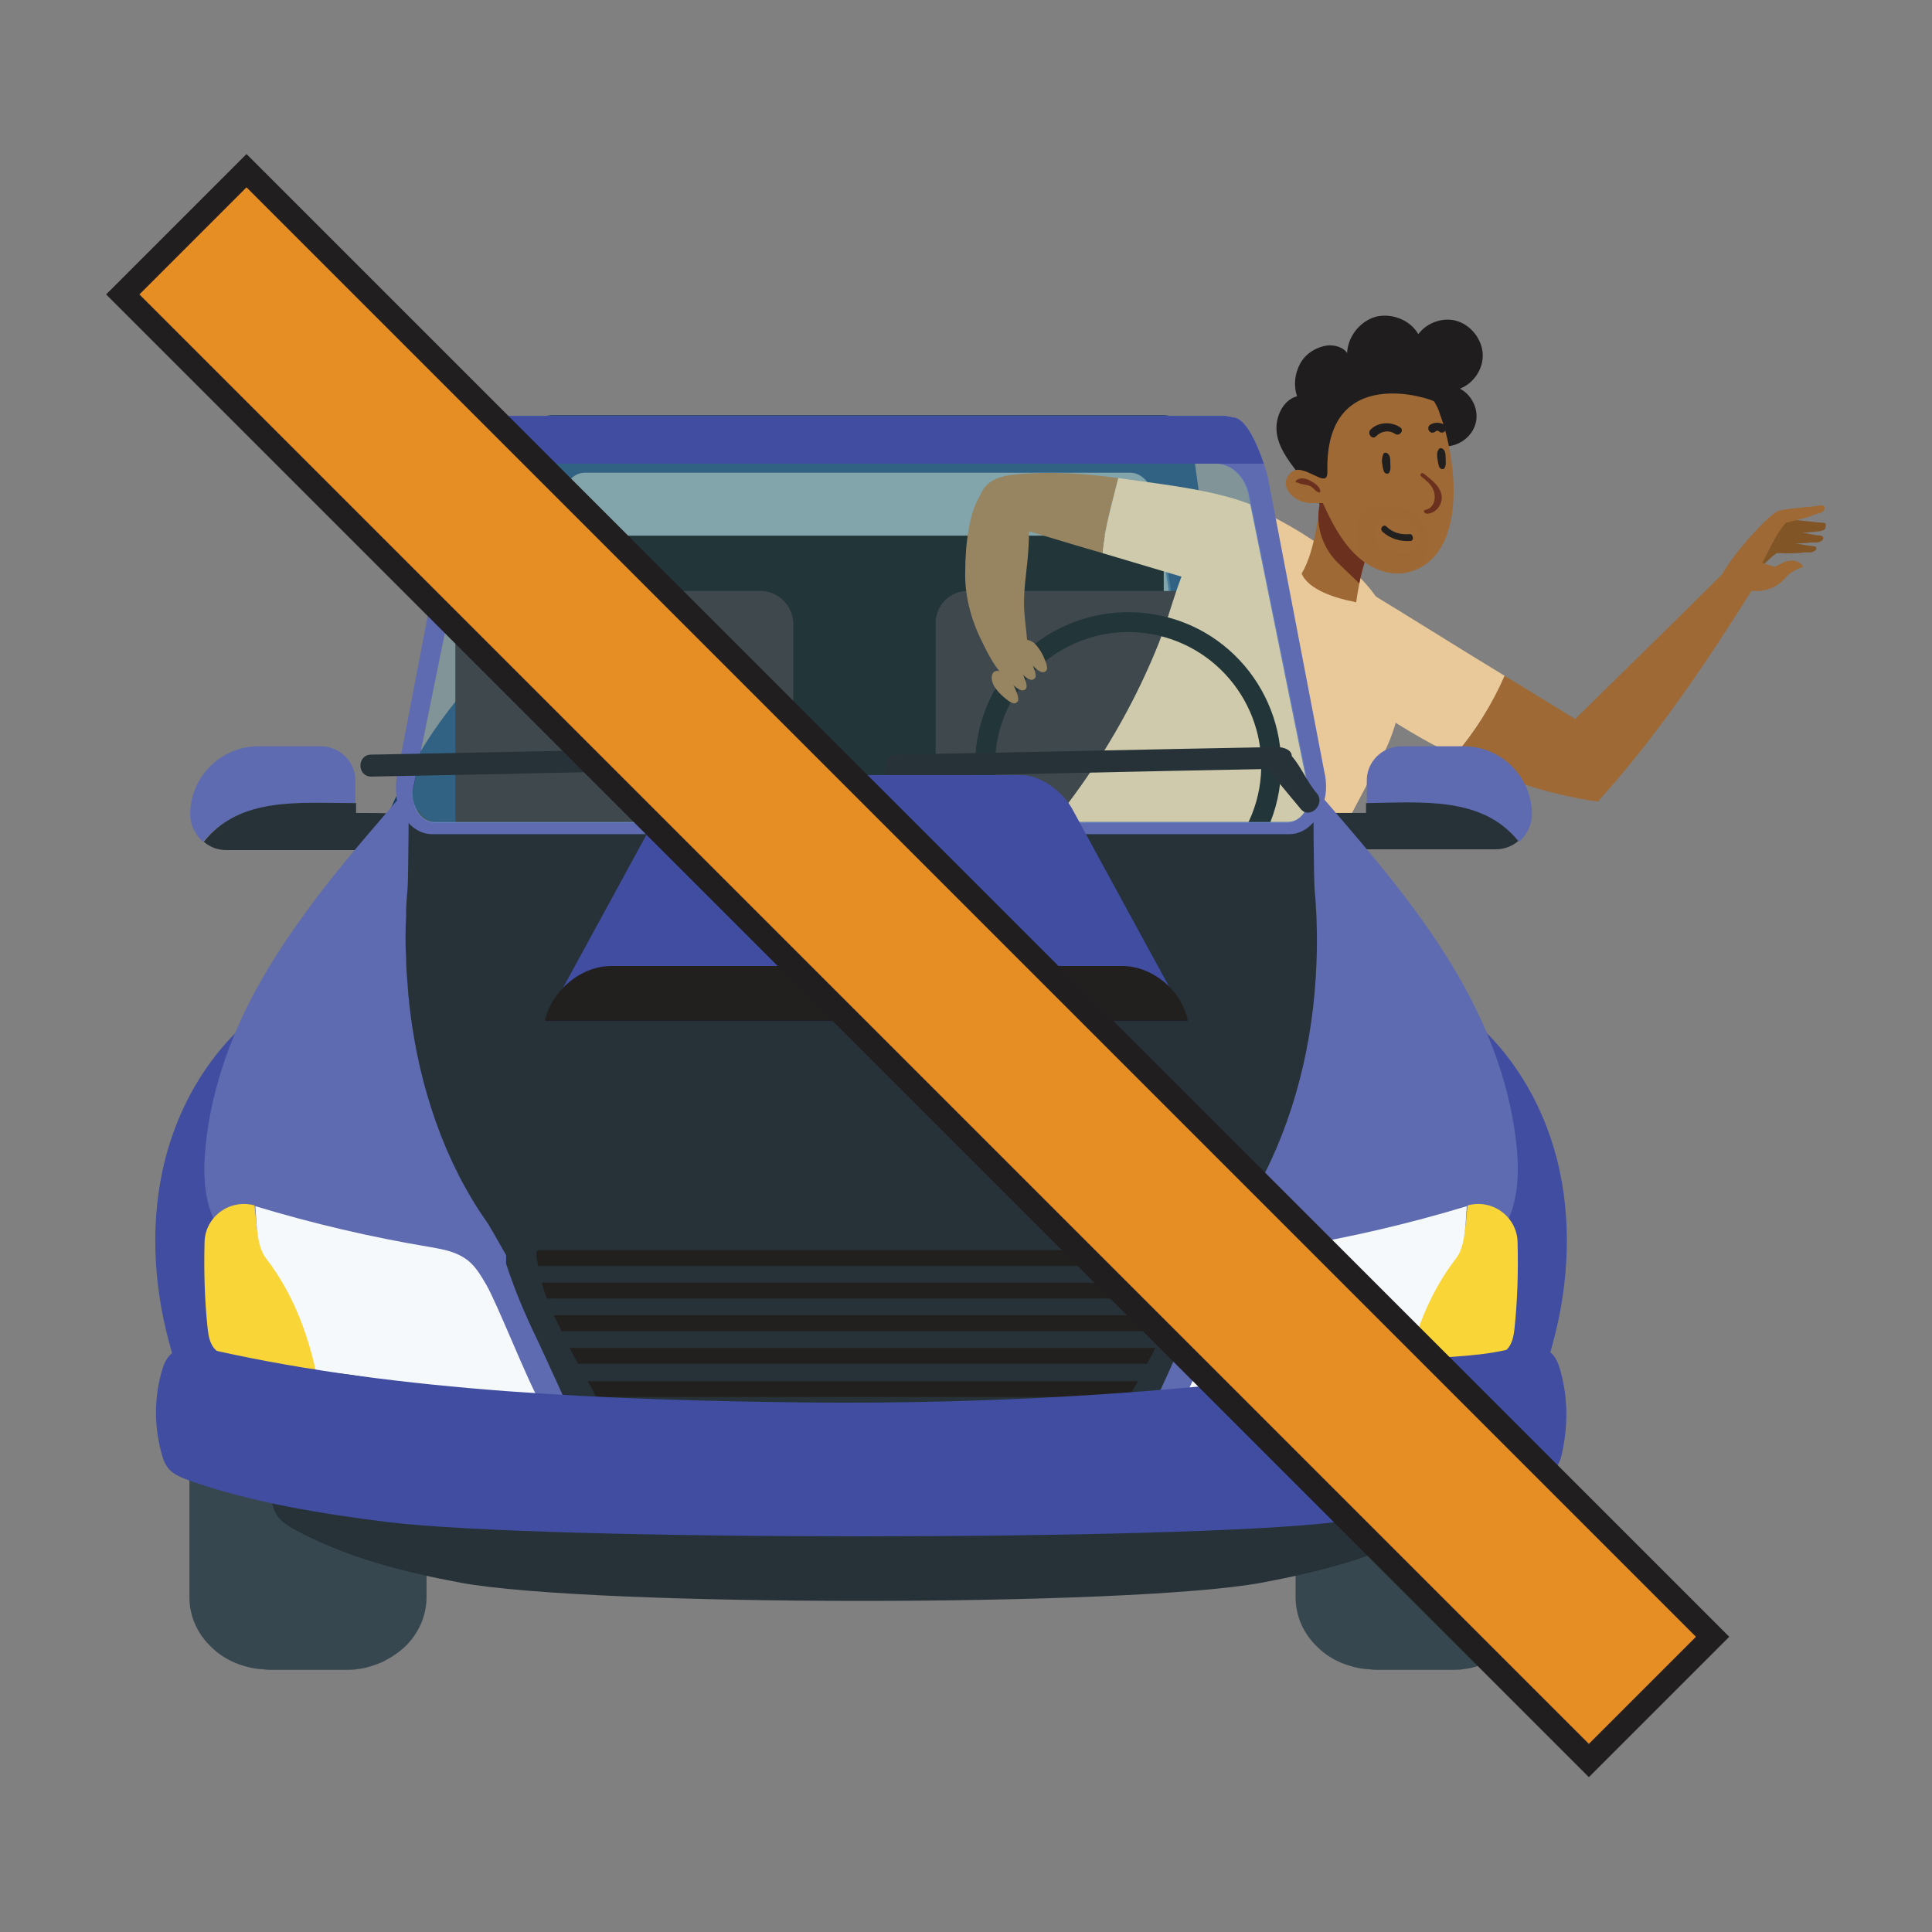 <?xml version="1.0" encoding="utf-8"?>
<!-- Generator: Adobe Illustrator 22.0.1, SVG Export Plug-In . SVG Version: 6.00 Build 0)  -->
<svg version="1.1" id="Layer_1" xmlns="http://www.w3.org/2000/svg" xmlns:xlink="http://www.w3.org/1999/xlink" x="0px" y="0px"
	 viewBox="0 0 255 255" style="enable-background:new 0 0 255 255;" xml:space="preserve">
<rect x="0" y="0" width="255" height="255" fill="#808080" stroke="none"/>
<style type="text/css">
	.st0{fill:#163C63;}
	.st1{opacity:0.26;fill:#86D2DF;enable-background:new    ;}
	.st2{fill:#27191A;}
	.st3{fill:#E9C899;}
	.st4{fill:#201D1E;}
	.st5{fill:#9E6934;}
	.st6{fill:#6C301E;}
	.st7{opacity:0.35;fill:#9E6934;enable-background:new    ;}
	.st8{fill:#21201F;}
	.st9{fill:#825527;}
	.st10{fill:#37474F;}
	.st11{fill:#404DA0;}
	.st12{fill:#263238;}
	.st13{fill:#5E6BB1;}
	.st14{fill:#FAD537;}
	.st15{fill:#F6F9FB;}
	.st16{fill:#E68D24;stroke:#211E1F;stroke-width:3.106;stroke-miterlimit:10;}
</style>
<g id="Layer_1_1_">
	<g>
		<g>
			<g>
				<g>
					<g>
						<g>
							<g>
								<path class="st0" d="M73.8,86.3c-2.2-2.4-5.5-2.1-7.8,0c-6.6,6.1-11.9,13.9-15.3,22.5c-1.2,2.9-0.7,6.3,2.1,8.1
									c2.4,1.4,6.3,0.7,7.5-2.2c3.1-7.8,7.5-14.4,13.5-20C76.1,92.6,75.8,88.4,73.8,86.3z"/>
								<path class="st0" d="M152.4,86.3c2.2-2.4,5.5-2.1,7.8,0c6.6,6.1,11.9,13.9,15.3,22.5c1.2,2.9,0.7,6.3-2.1,8.1
									c-2.4,1.4-6.3,0.7-7.5-2.2c-3.1-7.8-7.5-14.4-13.5-20C150.1,92.6,150.4,88.4,152.4,86.3z"/>
								<g>
									<path class="st0" d="M164.3,108.6l-6.8-49c-0.5-2.9-2.1-4.8-3.8-4.8H72.8c-1.7,0-3.2,1.9-3.8,4.8l-6.8,49
										c-0.6,2.9,0.7,6,2.4,6l26-2.4l9.3-0.9c8.8-0.8,17.7-0.8,26.6,0l35.4,3.3C163.6,114.6,164.8,111.5,164.3,108.6z M69.7,93.6
										l4.1-27.3c0.5-2.3,1.8-3.9,3.3-3.9h72.1c1.5,0,2.9,1.6,3.3,3.9l4.1,27.3C156.6,93.6,69.7,93.6,69.7,93.6z"/>
									<path class="st1" d="M149.3,62.4H77.2c-1.5,0-2.9,1.6-3.3,3.9l-4.1,27.3h87.1l-4.1-27.3C152.2,64,150.8,62.4,149.3,62.4z"
										/>
								</g>
								<g>
									<path d="M148.8,70.7h-70c-2.6,0-4.7,2.1-4.7,4.7v32.1c0,2.6,2.1,4.7,4.7,4.7h70.1c2.6,0,4.7-2.1,4.7-4.7V75.3
										C153.5,72.7,151.4,70.7,148.8,70.7z"/>
									<path class="st2" d="M163.9,78h-36.2c-2.3,0-4.2,1.9-4.2,4.2V111c0,2.3,1.9,4.2,4.2,4.2h36.2c2.3,0,4.2-1.9,4.2-4.2V82.2
										C168,79.9,166.2,78,163.9,78z"/>
									<path class="st2" d="M100.4,78H64.3c-2.3,0-4.2,1.9-4.2,4.2V111c0,2.3,1.9,4.2,4.2,4.2h36.2c2.3,0,4.2-1.9,4.2-4.2V82.2
										C104.6,79.9,102.7,78,100.4,78z"/>
								</g>
							</g>
							<g>
								<g>
									<path class="st3" d="M178.5,75.3c-3.3-2.9-7.1-5.4-11.1-7.4c-1.5-0.7-3.3-0.8-4.9,0c-6.2,2.9-7.2,11.1-9.6,17.1
										c-4.7,11.7-12,22.6-21.4,31.8c-1.5,1.5-1.6,3.6-0.3,5c6,6.4,13,11.9,21.3,15.6c1.9,0.9,3.9,1.6,6,1.8
										c1.8,0.1,3.6-0.9,4.4-2.5c6.5-12.3,12.8-24.2,19.3-36.5c0,0,0-0.1,0.1-0.1C187,91.4,185.5,81.4,178.5,75.3z"/>
									<g>
										<path class="st4" d="M190.3,58.9c1.9,0.2,3.8-1,4.4-2.8s-0.3-3.9-2-4.8c1.8-0.7,3.1-2.6,3-4.6c-0.1-1.9-1.5-3.7-3.3-4.3
											s-4,0.1-5.2,1.7c-1.1-1.9-3.5-2.8-5.6-2.3c-2.1,0.6-3.7,2.6-3.8,4.8c-0.5-0.8-1.7-1.1-2.6-1c-1.5,0.2-2.9,1.1-3.6,2.4
											s-0.9,2.9-0.4,4.3c-1.9,0.5-2.9,2.8-2.7,4.7c0.2,2,1.5,3.7,2.7,5.3c1.3,1.6,2.6,3.1,3.3,5L190.3,58.9z"/>
										<g>
											<path class="st5" d="M178.6,79.4c0.1,0,0.3,0.1,0.4,0.1c0.4-2.9,1.2-6.6,2.5-8.6l-7-7.3c-0.3,3.1-0.8,9-2.7,12.1
												C172.7,77.9,176.5,79,178.6,79.4z"/>
											<path class="st6" d="M174.1,67c0.2-1.3,0.4-2.6,0.5-3.3l6.9,7.1c-0.9,1.5-1.6,3.9-2.1,6.2c-1-1-2-1.9-3-2.9
												C174.6,72.2,173.7,69.6,174.1,67z"/>
										</g>
										<g>
											<g>
												<path class="st5" d="M190.1,54.8c2.1,5.6,3.8,18.5-4.1,20.7c-2.6,0.7-5.3-0.5-7.2-2.4s-3.1-4.3-4.2-6.7
													c-1,0-2.1,0.1-3-0.3s-1.7-1.1-1.9-2.1c-0.1-1,0.7-2,1.7-2c1.9,0.2,3.8,2.3,3.8,0.3c-0.4-14.6,13.9-9.6,14.1-9.3
													C189.6,53.5,189.9,54.1,190.1,54.8z"/>
												<path class="st7" d="M187.6,68.4c-1.3-1.6-4.5-1.8-6.4-1.5c-2.8,0.6-2,3.7-1.8,5.9c0,0.2,0,0.4,0,0.5l0,0
													c1.7,1.6,4.1,2.7,6.3,2.1c0.9-0.2,1.7-0.4,2.3-1C188.7,72.4,188.7,69.8,187.6,68.4z M187.3,71.4
													c-0.3,1.1-1.6,1.8-2.6,1.5c-0.5-0.2-1.1-0.2-1.7-0.4c-1.2-0.2-1.7-1.6-1.5-2.6c0.1-0.5,0.5-1,1-1.3s1.1-0.3,1.6-0.2
													c0.6,0.1,1.1,0.2,1.7,0.4C187,69.1,187.6,70.2,187.3,71.4z"/>
												<path class="st6" d="M171.1,63.4c0.6-0.5,1.5-0.2,2.1,0.2c0.4,0.2,1.3,0.9,1,1.4l0,0c-0.5,0-0.8-0.6-1.2-0.8
													c-0.6-0.3-1.2-0.2-1.7-0.5C171,63.7,170.9,63.5,171.1,63.4z"/>
												<path class="st8" d="M189.9,59.3c0.1-0.2,0.4-0.2,0.6,0c0.3,0.3,0.3,0.7,0.3,1.1c0,0.4,0.1,0.9-0.1,1.3
													c-0.1,0.3-0.5,0.3-0.7,0c-0.2-0.4-0.2-0.8-0.3-1.3C189.7,60.1,189.6,59.7,189.9,59.3z"/>
												<path class="st8" d="M182.6,59.9c0.1-0.2,0.4-0.2,0.6,0c0.3,0.3,0.3,0.7,0.3,1.1c0,0.4,0.1,0.9-0.1,1.3
													c-0.1,0.3-0.5,0.3-0.7,0c-0.2-0.4-0.2-0.8-0.3-1.3C182.4,60.7,182.4,60.3,182.6,59.9z"/>
											</g>
											<path class="st4" d="M184.8,56.4c-1.2-0.8-2.9-0.7-3.9,0.3c-0.5,0.5,0.2,1.4,0.7,0.9c0.7-0.7,1.7-0.9,2.6-0.3
												C184.7,57.6,185.4,56.8,184.8,56.4z"/>
											<path class="st4" d="M190.7,56.1c-0.6-0.4-1.4-0.4-2,0c-0.5,0.5,0.1,1.3,0.7,0.9c0.2-0.2,0.4-0.2,0.6,0
												C190.6,57.4,191.2,56.5,190.7,56.1z"/>
											<path class="st8" d="M186,70.5c-1.1,0.1-2.2-0.2-3-1c-0.4-0.4-1,0.3-0.5,0.7c1,0.9,2.3,1.3,3.7,1.2
												C186.7,71.3,186.5,70.4,186,70.5z"/>
											<path class="st6" d="M187.9,62.5c-0.3-0.2-0.6,0.2-0.3,0.4c0.6,0.5,1.3,1,1.6,1.8c0.4,1,0.1,2.4-1.1,2.6
												c-0.4,0.1,0,0.6,0.4,0.5c1.1-0.2,1.8-1.1,1.8-2.2C190.2,64.2,188.9,63.3,187.9,62.5z"/>
										</g>
									</g>
								</g>
								<g>
									<g>
										<path class="st9" d="M240.7,69c-1.9-0.1-3.8-0.5-5.6-0.4c-0.5,0-1.6,0.7-2.9,1.6l1.7,2c0.6-0.7,1.2-1.3,1.8-1.8
											c0.8,0,1.7-0.1,2.5-0.1c0.4,0,0.8-0.1,1.2-0.1c0.5-0.1,1.1,0,1.5-0.4C241,69.5,241.1,69,240.7,69z"/>
										<path class="st9" d="M240.3,70.7c-1.9-0.2-3.7-0.8-5.6-0.8c-0.5,0-1.6,0.5-3,1.4l1.5,2.1c0.6-0.6,1.3-1.2,2-1.7
											c0.8,0,1.7,0.1,2.5,0c0.4,0,0.8,0,1.2-0.1c0.5,0,1.1,0.1,1.5-0.2C240.7,71.2,240.8,70.8,240.3,70.7z"/>
										<path class="st9" d="M239.4,72.1c-1.8-0.2-3.6-0.7-5.4-0.7c-0.5,0-1.6,0.5-2.9,1.3l1.5,2c0.6-0.6,1.2-1.2,1.9-1.7
											c0.8,0,1.6,0.1,2.4,0c0.4,0,0.8,0,1.2-0.1c0.4,0,1.1,0.1,1.4-0.2C239.8,72.6,239.9,72.1,239.4,72.1z"/>
									</g>
									<path class="st3" d="M180.4,78v14.9c3.7,2.5,7.5,4.9,11.6,6.8c2.7-3.1,5-6.7,6.6-10.5C192.5,85.5,186.5,81.7,180.4,78z"/>
									<path class="st5" d="M231.6,77.3c-1.5-1.5-1.6-1.2-3.1-2.7c-6.8,6.8-13.8,13.6-20.6,20.3c-3.1-1.9-6.2-3.8-9.3-5.7
										c-1.7,3.8-3.9,7.4-6.6,10.5c6,3,12.3,5.2,18.9,6.1C218.9,96.9,225.2,87.5,231.6,77.3z"/>
									<path class="st5" d="M230.4,77.8c1.9,0.6,4.1-0.1,5.3-1.6c0.6-0.7,1.5-1.1,2.3-1.4c-0.3-0.6-1.1-0.9-1.8-0.8
										s-1.3,0.5-1.9,0.8c-0.5-0.1-1.1-0.3-1.7-0.5c0.9-1.7,1.8-3.8,3.1-5.3c0.8-0.2,1.6-0.4,2.4-0.6c0.4-0.1,0.8-0.2,1.2-0.4
										c0.4-0.2,1.1-0.2,1.4-0.6c0.2-0.3,0.2-0.7-0.3-0.7c-1.9,0.3-3.8,0.3-5.6,0.7c-1.1,0.3-5.5,5-7.4,8.2L230.4,77.8z"/>
								</g>
								<g>
									<path class="st5" d="M129.1,83.6c-1-2.3-1.8-5.1-1.7-8.3c0-3.2,0.5-7.9,2.1-10.1c1.6-2.2,4.4-1.5,5.5,0.7
										c0.9,1.7,0.9,4.5,0.7,7.1s-0.7,5.3-0.5,7.8c0.1,1.4,0.3,2.7,0.4,4.1c0,1.4-0.2,3.1-0.9,4.2
										C132.8,91.9,129.9,85.3,129.1,83.6z"/>
									<g>
										<g>
											<path d="M145.4,120.9c-11-1.9-18.3-12.4-16.4-23.4c1.9-11,12.4-18.3,23.4-16.4s18.3,12.4,16.4,23.4
												C166.9,115.5,156.4,122.8,145.4,120.9z M152,83.7c-9.5-1.7-18.7,4.7-20.4,14.2s4.7,18.7,14.2,20.4
												c9.5,1.7,18.7-4.7,20.4-14.2C167.9,94.5,161.5,85.4,152,83.7z"/>
										</g>
										<g>
											<path class="st5" d="M133.1,92.5c0.3,0.2,0.8,0.5,1.1,0.2c0.3-0.2,0.2-0.6,0.1-1c-0.3-0.9-0.7-1.7-1.3-2.4
												c-0.7-0.9-2.2-1.2-2.1,0.3C131,90.8,132.3,91.9,133.1,92.5z"/>
											<path class="st5" d="M134.2,90.8c0.3,0.2,0.8,0.5,1.1,0.2c0.3-0.2,0.2-0.6,0.1-1c-0.3-0.9-0.7-1.7-1.3-2.4
												c-0.7-0.9-2.2-1.2-2.1,0.3C132.1,89,133.3,90.1,134.2,90.8z"/>
											<path class="st5" d="M135.4,89.4c0.3,0.2,0.8,0.5,1.1,0.2c0.3-0.2,0.2-0.6,0.1-1c-0.3-0.9-0.7-1.7-1.3-2.4
												c-0.7-0.9-2.2-1.2-2.1,0.3C133.3,87.6,134.6,88.7,135.4,89.4z"/>
											<path class="st5" d="M136.9,88.4c0.3,0.2,0.8,0.5,1.1,0.2c0.3-0.2,0.2-0.6,0.1-1c-0.3-0.9-0.7-1.7-1.3-2.4
												c-0.7-0.9-2.2-1.2-2.1,0.3C134.8,86.6,136.1,87.7,136.9,88.4z"/>
										</g>
									</g>
									<path class="st5" d="M134.3,62.6c-1.2,0.1-2.4,0.3-3.4,0.9c-1,0.6-1.8,1.8-1.6,3c0.1,0.8,0.7,1.5,1.4,1.9s1.5,0.7,2.3,0.9
										c4.2,1.2,8.3,2.5,12.5,3.7c0.3-3.4,1.3-6.7,2.1-9.9C143.2,62.5,138.7,62.2,134.3,62.6z"/>
									<path class="st3" d="M168.3,68.3c-4.5-3.3-13.7-4.2-20.7-5.2c-0.8,3.3-1.8,6.6-2.1,9.9c4.7,1.4,9.4,2.8,14.1,4.2
										L168.3,68.3z"/>
								</g>
							</g>
							<g>
								<g>
									<g>
										<g>
											<g>
												<path class="st10" d="M53.7,169.3c-0.9-0.9-2-1.7-3.2-2.2c-1-0.5-2.1-0.8-3.2-0.9c-0.5-0.1-1-0.1-1.5-0.1H44h-3.2h-3.2
													h-2c-0.4,0-0.9,0-1.3,0.1c-1.1,0.1-2.2,0.4-3.2,0.8c-1.2,0.5-2.3,1.2-3.2,2.1c-1.8,1.7-2.9,4.1-2.9,6.6v35.1
													c0,2.6,1.1,4.9,2.9,6.6c0.9,0.9,2,1.6,3.2,2.1c1,0.4,2.1,0.7,3.2,0.8c0.4,0,0.8,0.1,1.3,0.1h2h3.2H44h1.7
													c0.5,0,1,0,1.5-0.1c1.1-0.1,2.2-0.5,3.2-0.9c1.2-0.6,2.3-1.3,3.2-2.2c1.7-1.7,2.7-4,2.7-6.4v-35.1
													C56.4,173.3,55.4,171,53.7,169.3z"/>
												<path class="st10" d="M199.6,169.3c-0.9-0.9-2-1.7-3.2-2.2c-1-0.5-2.1-0.8-3.2-0.9c-0.5-0.1-1-0.1-1.5-0.1H190h-3.2
													h-3.2h-2c-0.4,0-0.9,0-1.3,0.1c-1.1,0.1-2.2,0.4-3.2,0.8c-1.2,0.5-2.3,1.2-3.2,2.1c-1.8,1.7-2.9,4.1-2.9,6.6v35.1
													c0,2.6,1.1,4.9,2.9,6.6c0.9,0.9,2,1.6,3.2,2.1c1,0.4,2.1,0.7,3.2,0.8c0.4,0,0.8,0.1,1.3,0.1h2h3.2h3.2h1.7
													c0.5,0,1,0,1.5-0.1c1.1-0.1,2.2-0.5,3.2-0.9c1.2-0.6,2.3-1.3,3.2-2.2c1.7-1.7,2.7-4,2.7-6.4v-35.1
													C202.3,173.3,201.3,171,199.6,169.3z"/>
											</g>
											<g>
												<path class="st11" d="M31.2,184.6c0.6-0.5,0.6-1.4,0.5-2.2c-0.9-16.5,0.2-33.1,3.3-49.4c-6.7,4.8-11.2,12.2-13.2,20
													c-2,7.9-1.6,16.3,0.5,24.1c0.5,2,1.2,4,2.4,5.5c1.3,1.6,3.4,2.7,5.4,2.3C30.4,185,30.9,184.8,31.2,184.6z"/>
												<path class="st11" d="M196.1,184.6c-0.6-0.5-0.6-1.4-0.5-2.2c0.9-16.5-0.2-33.1-3.3-49.4c6.7,4.8,11.2,12.2,13.2,20
													c2,7.9,1.6,16.3-0.5,24.1c-0.5,2-1.2,4-2.4,5.5c-1.3,1.6-3.4,2.7-5.4,2.3C196.8,185,196.4,184.8,196.1,184.6z"/>
											</g>
											<path class="st12" d="M135.6,187.5c-9.5,0.8-19.1,1.1-28.6,0.9c-7-0.1-14.2-0.4-21.5-0.9H35.1c-0.2,3.3,0,6.7,0.6,10
												c0.2,1,0.4,1.9,1,2.7s1.5,1.3,2.4,1.8c6.7,3.6,14.2,5.5,21.7,6.9c17.4,3.2,88.4,3.2,105.7,0c7.5-1.4,15-3.3,21.7-6.9
												c0.9-0.5,1.8-1,2.4-1.8c0.6-0.8,0.8-1.8,1-2.7c0.6-3.3,0.8-6.7,0.6-10H135.6z"/>
											<g>
												<g>
													<path class="st13" d="M42.3,98.5h-8.2c-4.9,0-9,4-9,9l0,0c0,1.4,0.7,2.7,1.7,3.6c4.9-5.9,12.7-5.1,20.1-5.1v-2.8
														C47,100.6,44.9,98.5,42.3,98.5z"/>
													<path class="st12" d="M47,107.3V106c-7.5,0-15.3-0.9-20.1,5.1c0.8,0.7,1.8,1.1,3,1.1h5.5h7h5.5c2.6,0,4.6-1.6,4.6-3.6
														v-1.2C50.7,107.3,48.8,107.3,47,107.3z"/>
												</g>
												<g>
													<path class="st13" d="M185,98.5h8.2c4.9,0,9,4,9,9l0,0c0,1.4-0.7,2.7-1.7,3.6c-4.9-5.9-12.7-5.1-20.1-5.1v-2.8
														C180.3,100.6,182.4,98.5,185,98.5z"/>
													<path class="st12" d="M180.3,106v1.3c-1.8,0-3.7,0-5.5,0v1.2c0,2,2.1,3.6,4.6,3.6h5.5h7h5.5c1.1,0,2.2-0.4,3-1.1
														C195.6,105.1,187.8,105.9,180.3,106z"/>
												</g>
											</g>
											<path class="st12" d="M168.7,164.8c-2,3.8-4.4,7.5-7.1,10.9c-0.9,1.1-1.8,2.3-2.8,3.3l0,0c-1,1-2,2-3,2.8
												c-0.9,0.7-1.8,1.4-2.7,2c-0.3,0.2-0.5,0.3-0.8,0.5c-0.7,0.4-1.4,0.7-2.1,1l0,0c-2.5,1.1-5.2,1.7-7.9,2.2l0,0
												c-1.4,0.2-2.7,0.4-4.1,0.5c-2,0.2-3.9,0.3-5.9,0.3l0,0c-6.2,0.1-12.3-0.5-18.5-1.4c-8.2,1.1-16.1,1.9-24.4,1
												c-4.1-0.4-8.3-1.1-12-2.7l0,0l0,0c-0.7-0.3-1.4-0.7-2.1-1c-0.3-0.2-0.5-0.3-0.8-0.5c-0.5-0.3-1-0.6-1.4-0.9
												c-1.6-1.1-3-2.5-4.4-3.9l0,0c-1-1.1-1.9-2.2-2.8-3.3c-2.7-3.4-5-7-7.1-10.9l0,0c-8-15.1-10.5-33.1-6.7-49.8
												c0.4-1.7,0.2-5.9,1.3-7.5c0.1-0.1,0.1-0.2,0.2-0.2c0.2-0.2,0.4-0.3,0.6-0.3c0.3-0.1,0.6,0,1,0c0.5,0.9,1.4,1.6,2.4,1.6
												h112.5c1,0,1.9-0.6,2.4-1.6c0.4-0.1,0.7-0.1,1,0c0.2,0.1,0.4,0.2,0.6,0.3c0.1,0.1,0.1,0.2,0.2,0.2
												c1.1,1.6,0.9,5.8,1.3,7.5C179.2,131.7,176.7,149.7,168.7,164.8z"/>
											<path class="st13" d="M77.8,186.9c0.4,2.7-31.5-16.6-33.6-17c-5.3-1-13.1-2.7-16-9c-1.5-3.3-1.4-7.3-0.9-11.1
												c1.2-8.8,4.6-16.5,9.1-23.6c1.2-1.9,2.5-3.8,3.9-5.7c4.3-6,9.2-11.4,13.6-16.6c0.1-0.1,0,12-0.1,13.3
												c-0.1,1.1-0.2,2.3-0.2,3.4c0,0.2,0,0.3,0,0.5c-0.1,1.8-0.1,3.5,0,5.3c0,1.7,0.2,3.3,0.3,5c0.1,0.6,0.1,1.2,0.2,1.8
												c1.2,10.2,4.6,20.2,10.1,28C65.4,162.9,77.4,184.7,77.8,186.9z"/>
											<path class="st14" d="M33.6,159.1C33.6,159,33.6,159,33.6,159.1c-3.3-0.9-6.5,1.5-6.6,4.8c-0.1,3.8,0,7.6,0.4,11.4
												c0.1,1,0.3,2,0.9,2.7s1.4,0.9,2.3,1.1c4,0.9,8,1.5,12,1.7c-1.3-5.4-3.5-10.5-7.3-14.8C33.9,164.4,33.9,161.7,33.6,159.1z
												"/>
											<path class="st15" d="M71.2,184.9c-1.5-2.5-5.6-12.9-7-15.3c-0.7-1.2-1.4-2.4-2.4-3.2c-1.5-1.2-3.3-1.5-5-1.8
												c-7.8-1.3-15.5-3.1-23.1-5.4c0.2,2.7,0.2,5.4,1.5,7c3.3,4.3,5.3,9.4,6.5,14.8C50.7,181.5,59.9,184.9,71.2,184.9z"/>
											<path class="st13" d="M173.4,103.9c10.8,12.6,24,26.9,26.6,45.9c0.5,3.7,0.6,7.8-0.9,11.1c-2.9,6.3-10.6,8-16,9
												c-2.1,0.4-34,19.7-33.6,17c0.3-2.2,12.4-24,13.7-25.8c5.5-7.8,8.9-17.8,10.1-28c0.6-5.3,0.7-10.6,0.2-15.9
												C173.4,115.9,173.3,103.8,173.4,103.9z"/>
											<path class="st14" d="M193.7,159.1C193.7,159,193.7,159,193.7,159.1c3.3-0.9,6.5,1.5,6.6,4.8c0.1,3.8,0,7.6-0.4,11.4
												c-0.1,1-0.3,2-0.9,2.7c-0.6,0.7-1.4,0.9-2.3,1.1c-4,0.9-8,1.5-12,1.7c1.3-5.4,3.5-10.5,7.3-14.8
												C193.4,164.4,193.4,161.7,193.7,159.1z"/>
											<path class="st15" d="M156.1,184.9c1.5-2.5,5.6-12.9,7-15.3c0.7-1.2,1.4-2.4,2.4-3.2c1.5-1.2,3.3-1.5,5-1.8
												c7.8-1.3,15.5-3.1,23.1-5.4c-0.2,2.7-0.2,5.4-1.5,7c-3.3,4.3-5.3,9.4-6.5,14.8C176.6,181.5,167.4,184.9,156.1,184.9z"/>
											<path class="st13" d="M174.8,101.9l-7.5-39.1c-0.7-2.5-2.5-7.7-4.6-7.7c-0.3-0.1-0.6-0.1-0.9-0.2h-96
												c-0.4,0-0.8,0.1-1.2,0.1c-1,0-2,3.9-2.8,4.7c-0.8,0.7-1.4,1.8-1.8,3.1l-7.5,39.1c-0.3,1.3-0.3,2.6-0.1,3.7
												c0.2,0.7,0.4,1.3,0.7,1.9c0.2,0.4,0.5,0.8,0.8,1.1c0.8,0.9,1.9,1.5,3.1,1.5h113.2c1.2,0,2.3-0.6,3.1-1.5
												c0.3-0.3,0.5-0.7,0.8-1.1c0.3-0.6,0.6-1.2,0.7-1.9C175.1,104.5,175.1,103.2,174.8,101.9z M169.9,108.5H57.4
												c-1,0-1.9-0.6-2.4-1.6c-0.5-0.9-0.7-2-0.4-3.2L62.5,65c0.6-2.3,2.4-3.8,4.3-3.8h93.6c2,0,3.7,1.5,4.3,3.8l7.9,38.9
												c0.3,1.1,0.1,2.3-0.4,3.2C171.8,107.9,170.9,108.5,169.9,108.5z"/>
											<path class="st11" d="M166.8,61.2c-0.9-2.6-2.4-6.1-4.1-6.1c-0.3-0.1-0.6-0.1-0.9-0.2h-96c-0.4,0-0.8,0.1-1.2,0.1
												c-1,0-2,3.9-2.8,4.7c-0.4,0.4-0.8,0.9-1.1,1.5H166.8z"/>
											<g>
												<path class="st12" d="M159.1,164.4c-1.2-2.1-3.7-3.3-6.1-3.7c-4.2-0.7-8.5-0.8-12.8-1c-4.5-0.2-9-0.3-13.5-0.3
													c-2.3,0-4.6,0-6.9,0.1c-1.1,0-2.3,0-3.4,0c-0.6,0.7-4.8,0.7-5.4,0c-1.2-0.1-2.4,0-3.4,0c-2.3-0.1-4.6-0.1-6.9-0.1
													c-4.5,0-9,0.1-13.5,0.3c-4.2,0.2-8.6,0.3-12.8,1c-2.4,0.4-4.9,1.6-6.1,3.7c-0.1,0.6-0.1,1.2-0.1,1.8
													c0.2,6.1,3.8,11.6,7.2,16.7c0.9,1.3,1.8,2.6,3.1,3.4c1.1,0.7,2.4,0.9,3.7,1.1c10.2,1.7,52.9,1.7,63.1,0
													c1.3-0.2,2.6-0.5,3.7-1.1c1.3-0.8,2.2-2.1,3.1-3.4c3.4-5.1,7-10.5,7.2-16.7C159.2,165.6,159.2,165,159.1,164.4z"/>
											</g>
											<path class="st8" d="M157.5,165h-87c-0.4,0-0.7,0.2-0.9,0.6c0.2,0.5,0.4,1,0.6,1.5c0.1,0,0.2,0,0.3,0h87.1
												c0.1,0,0.2,0,0.3,0c0.1-0.6,0.1-1.3,0.1-1.9v-0.1C157.8,165,157.7,165,157.5,165z"/>
											<path class="st8" d="M70.9,169.3c0.2,0.7,0.4,1.4,0.6,2.1h85.2c0.2-0.7,0.4-1.4,0.6-2.1H70.9z"/>
											<path class="st8" d="M72.1,173.6c0.2,0.7,0.3,1.4,0.5,2.1H155c0.3-0.7,0.7-1.4,1-2.1H72.1z"/>
											<path class="st8" d="M73.2,177.9c0.2,0.7,0.5,1.4,0.8,2.1h78.8c0.4-0.7,0.7-1.4,1.1-2.1H73.2z"/>
											<path class="st8" d="M75,182.3c0.3,0.7,0.7,1.4,1,2.1h74.7c0.3-0.7,0.7-1.4,1-2.1H75z"/>
											<path class="st12" d="M160.4,165.8L160.4,165.8c-0.1-0.9-0.4-1.9-0.5-2.1c-1.2-2.1-4.5-2.5-6.9-3
												c-4.2-0.7-8.5-0.8-12.8-1c-4.5-0.2-9-0.3-13.5-0.3c-2.3,0-23.9,0-26.2,0c-4.5,0-9,0.1-13.5,0.3c-4.2,0.2-8.6,0.3-12.8,1
												c-2.4,0.4-5.7,0.9-6.9,3c-0.1,0.2-0.4,1.3-0.5,2.1c0,0.4,0,0.7,0,1c1.1,3.4,2.5,6.7,4.1,10c0.7,1.5,1.9,4.1,2.9,6.3
												c0.1,0.3,0.3,0.6,0.4,0.9c0.7,1.4,1.2,2.5,1.5,2.9l0,0c0.1,0.1,0.1,0.1,0.1,0.1c0.8,0.3,1.6,0.5,2.4,0.7l0,0
												c4.4,1.1,9.2,1.2,13.6,1.4c5.5,0.2,37.8,0.2,43.4,0c5.2-0.2,11.1-0.4,16.1-2.1l0.1-0.1l0,0c0.1-0.1,0.1-0.2,0.2-0.3
												c0.3-0.5,0.8-1.5,1.3-2.6c0.3-0.5,0.5-1.1,0.8-1.7c0.9-1.9,1.8-4.1,2.5-5.4c1.6-3.2,3-6.5,4.1-10
												C160.5,166.5,160.5,166.2,160.4,165.8z M90.2,162.5c3.8-0.1,7.6-0.2,11.4-0.1c2,0,3.9,0,5.9,0.1c1.5,0,10.8,0,12.3,0
												c2-0.1,3.9-0.1,5.9-0.1c3.8,0,7.6,0,11.4,0.1s17.6,0.3,19.6,2.5c0.1,0.1,0.1,0.2,0.2,0.3c0,0.6-0.1,1.2-0.2,1.8
												c-0.1,0.7-0.3,1.5-0.5,2.2s-0.5,1.4-0.7,2.1c-0.3,0.7-0.6,1.5-0.9,2.2c-0.3,0.7-0.7,1.4-1,2.1c-0.3,0.5-0.5,1.1-0.8,1.6
												c-0.1,0.2-0.2,0.4-0.3,0.6c-0.3,0.6-0.7,1.4-1.1,2.1c-0.4,0.7-0.8,1.5-1.2,2.2c0,0.1-0.1,0.2-0.1,0.3
												c-0.4,0.6-0.7,1.2-1,1.7l-0.1,0.1c-1.3,0.9-11.2,2.4-13.8,2.5c-5.3,0.1-37.4,0.1-42.7,0c-2.6-0.1-12.6-1.5-13.8-2.5
												c-0.1,0-0.1-0.1-0.1-0.1c-0.2-0.3-0.3-0.6-0.5-1c-0.2-0.3-0.4-0.7-0.6-1c-0.4-0.7-0.8-1.5-1.2-2.2
												c-0.4-0.7-0.8-1.5-1.1-2.1c-0.1-0.2-0.2-0.4-0.3-0.6c-0.3-0.5-0.5-1-0.8-1.6c-0.3-0.7-0.7-1.4-1-2.1
												c-0.3-0.7-0.7-1.5-0.9-2.2c-0.3-0.7-0.5-1.4-0.7-2.1c-0.2-0.7-0.4-1.5-0.5-2.2c-0.1-0.6-0.2-1.2-0.2-1.8
												c0-0.1,0.1-0.2,0.2-0.3C72.6,162.8,86.4,162.6,90.2,162.5z"/>
											<path class="st11" d="M205.8,180.4c-0.3-0.9-0.8-2-2.1-2.4c-1.5-0.5-3.4-0.1-5,0.2c-4.5,1-8.9,0.8-13.5,1.5
												c-26.1,4-52.8,5.7-79.4,5.4c-25.2-0.3-53-1.4-77.2-6.8c-1.6-0.4-3.5-0.8-5-0.2c-1.3,0.5-1.8,1.5-2.1,2.4
												c-1.2,3.8-1.2,7.8-0.1,11.6c0.2,0.7,0.5,1.5,1.2,2.1s1.8,1,2.9,1.4c7.9,2.7,16.8,4.2,25.7,5.3
												c20.6,2.5,104.5,2.5,125.1,0c8.9-1.1,17.8-2.5,25.7-5.3c1.1-0.4,2.2-0.8,2.9-1.4c0.7-0.6,1-1.3,1.2-2.1
												C207,188.2,207,184.3,205.8,180.4z"/>
										</g>
									</g>
								</g>
								<path class="st1" d="M172.7,103.8L164.8,65c-0.6-2.3-2.4-3.8-4.3-3.8H66.8c-2,0-3.7,1.5-4.3,3.8l-7.9,38.9
									c-0.6,2.3,0.8,4.7,2.8,4.7h112.5C171.9,108.5,173.3,106.1,172.7,103.8z"/>
							</g>
						</g>
						<path class="st12" d="M104.6,104.7c-1.3-1.5-2-3.4-3.3-4.9c0-0.8-1-1.2-2-1.2c-16.8,0.3-33.5,0.7-50.3,1c-1.9,0-1.9,2.9,0,2.9
							c16.4-0.3,32.7-0.7,49.1-1c1.5,1.8,2.9,3.5,4.4,5.3C103.7,108.2,105.8,106.1,104.6,104.7z"/>
						<path class="st12" d="M173.8,104.7c-1.3-1.5-2-3.4-3.3-4.9c0-0.8-1-1.2-2-1.2c-16.8,0.3-33.5,0.7-50.3,1c-1.9,0-1.9,2.9,0,2.9
							c16.4-0.3,32.7-0.7,49.1-1c1.5,1.8,2.9,3.5,4.4,5.3C172.9,108.2,175,106.1,173.8,104.7z"/>
						<g>
							<path class="st11" d="M134.8,102.3H94c-2.4,0-5.5,2-7,4.8l-15.1,27.7h84.9l-15.1-27.7C140.3,104.3,137.2,102.3,134.8,102.3z"
								/>
							<path class="st8" d="M148.1,127.5H80.7c-4,0-7.9,3.2-8.8,7.3l0,0h84.9l0,0C156,130.7,152.1,127.5,148.1,127.5z"/>
						</g>
					</g>
				</g>
				
					<rect x="109.6" y="-9.4" transform="matrix(0.707 -0.707 0.707 0.707 -54.638 122.994)" class="st16" width="23.1" height="273.7"/>
			</g>
		</g>
	</g>
</g>
</svg>
